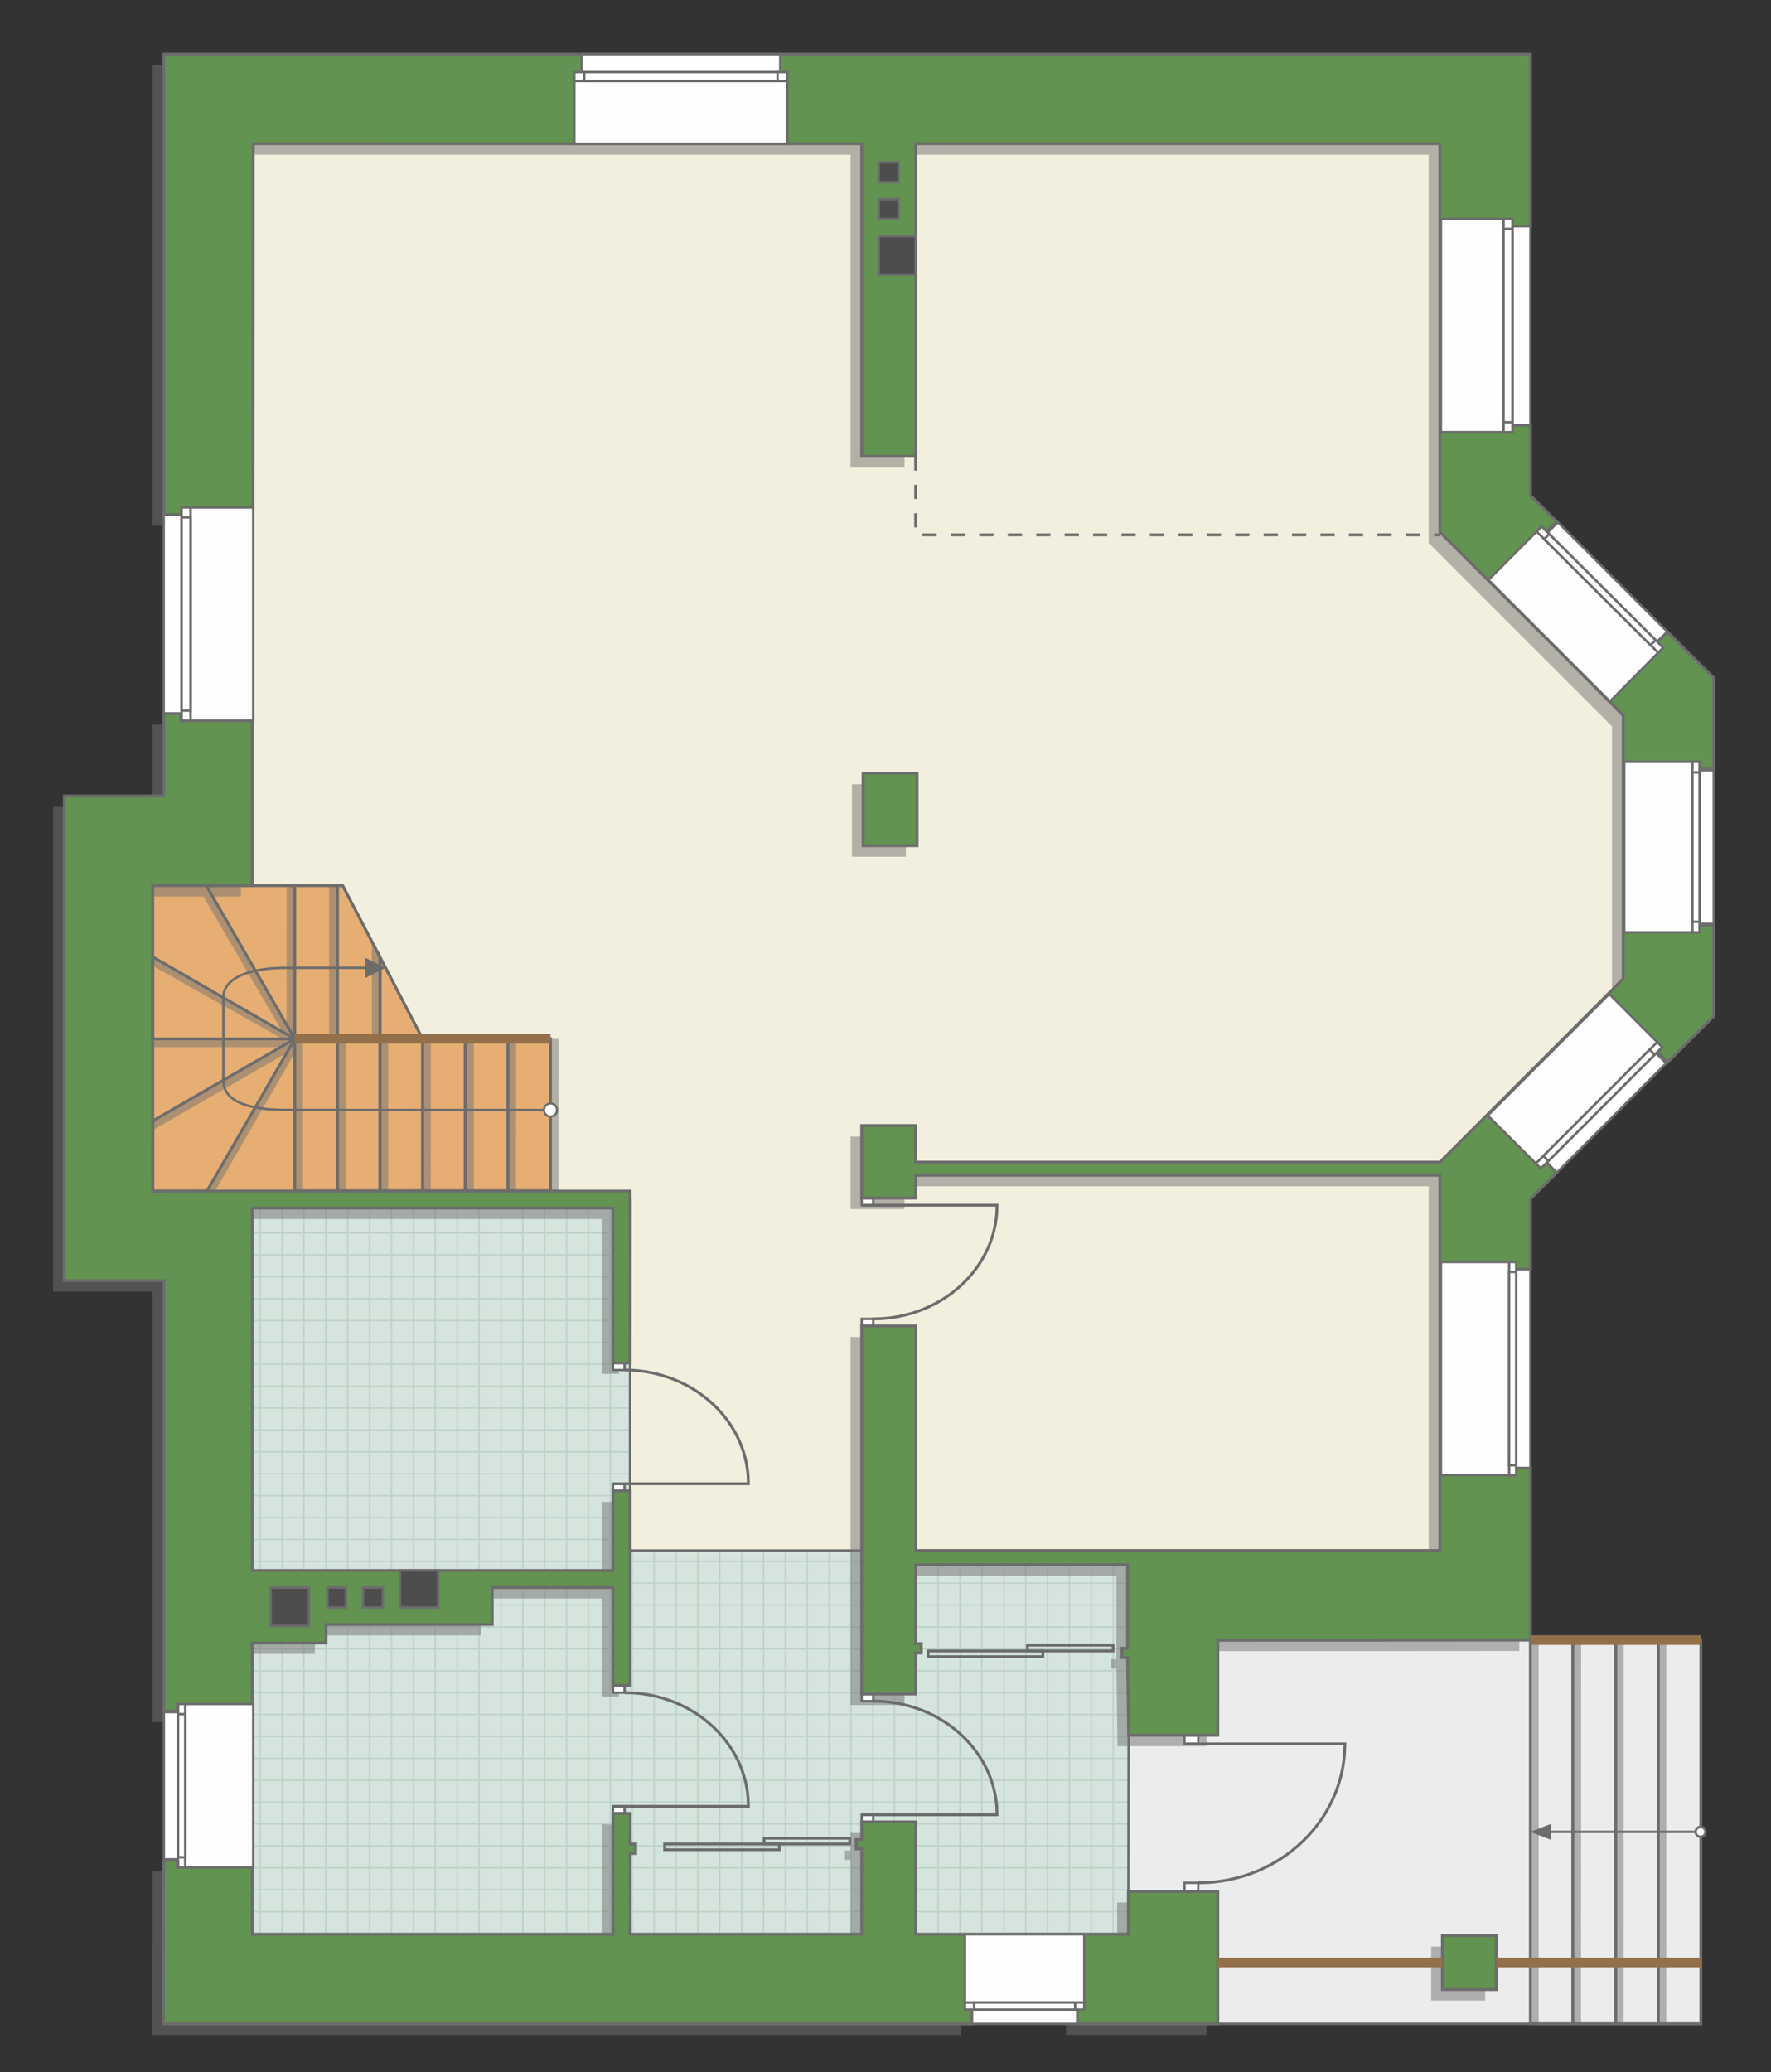 <?xml version="1.0" encoding="UTF-8"?>
<!DOCTYPE svg PUBLIC "-//W3C//DTD SVG 1.1//EN" "http://www.w3.org/Graphics/SVG/1.1/DTD/svg11.dtd">
<!-- Creator: CorelDRAW -->
<svg xmlns="http://www.w3.org/2000/svg" xml:space="preserve" width="124.603mm" height="145.74mm" version="1.1" style="shape-rendering:geometricPrecision; text-rendering:geometricPrecision; image-rendering:optimizeQuality; fill-rule:evenodd; clip-rule:evenodd"
viewBox="0 0 47202.7 55209.71"
 xmlns:xlink="http://www.w3.org/1999/xlink"
 xmlns:xodm="http://www.corel.com/coreldraw/odm/2003">
 <rect x="0" y="0" width="47202.7" height="55209.71" fill="#333333" stroke="none"/>
 <defs>
  <style type="text/css">
   <![CDATA[
    .str4 {stroke:#94704A;stroke-width:256.43;stroke-miterlimit:22.926}
    .str2 {stroke:#6C6C6C;stroke-width:63.98;stroke-miterlimit:22.926}
    .str1 {stroke:#6C6C6C;stroke-width:64.13;stroke-miterlimit:22.926}
    .str3 {stroke:#6C6C6C;stroke-width:75.76;stroke-miterlimit:22.926}
    .str0 {stroke:#BDD2C8;stroke-width:37.88;stroke-miterlimit:22.926}
    .str5 {stroke:#6C6C6C;stroke-width:75.76;stroke-miterlimit:22.926;stroke-dasharray:378.824 378.824}
    .fil1 {fill:none}
    .fil6 {fill:#FEFEFE}
    .fil0 {fill:#D6E4DE}
    .fil8 {fill:#4D4D4D}
    .fil7 {fill:#629351}
    .fil9 {fill:#6C6C6C}
    .fil4 {fill:#E6AE73}
    .fil2 {fill:#EBECEC}
    .fil3 {fill:#F2EFDE}
    .fil10 {fill:white}
    .fil11 {fill:#6C6C6C;fill-rule:nonzero}
    .fil5 {fill:#727271;fill-opacity:0.502}
   ]]>
  </style>
    <clipPath id="id0">
     <path d="M6720.75 51534.85l23368.22 0 -36.18 -9842.97 -7086.69 -378.82 -5680.38 0 -380.04 -1589.54 0 -7534.42 -10184.94 0 0 19345.76z"/>
    </clipPath>
 </defs>
 <g id="пол">
  <g id="_1870463029040">
   <polygon class="fil0" points="6720.75,51534.85 30088.97,51534.85 30052.79,41691.88 22966.1,41313.06 17285.72,41313.06 16905.68,39723.51 16905.68,32189.09 6720.75,32189.09 "/>
   <g style="clip-path:url(#id0)">
    <g>
     <path id="_1" class="fil1 str0" d="M19183.13 54420.16l0 -23431.11m583.31 23431.11l0 -23431.11m583.31 23431.11l0 -23431.11m583.31 23431.11l0 -23431.11m583.31 23431.11l0 -23431.11m583.31 23431.11l0 -23431.11m583.31 23431.11l0 -23431.11m583.31 23431.11l0 -23431.11m-8749.38 23431.41l0 -23431.11m583.31 23431.11l0 -23431.11m583.31 23431.11l0 -23431.11m583.31 23431.11l0 -23431.11m583.31 23431.11l0 -23431.11m583.31 23431.11l0 -23431.11m583.31 23431.11l0 -23431.11m583.31 23431.11l0 -23431.11m-8749.69 23430.8l0 -23431.11m583.31 23431.11l0 -23431.11m583.31 23431.11l0 -23431.11m583.31 23431.11l0 -23431.11m583.31 23431.11l0 -23431.11m583.31 23431.11l0 -23431.11m583.31 23431.11l0 -23431.11m583.31 23431.11l0 -23431.11m-8749.38 23431.41l0 -23431.11m583.31 23431.11l0 -23431.11m583.31 23431.11l0 -23431.11m583.31 23431.11l0 -23431.11m583.31 23431.11l0 -23431.11m583.31 23431.11l0 -23431.11m583.31 23431.11l0 -23431.11m583.31 23431.11l0 -23431.11"/>
     <path class="fil1 str0" d="M-158.27 46851.23l38317.74 0m-38317.74 583.31l38317.74 0m-38317.74 583.31l38317.74 0m-38317.74 583.31l38317.74 0m-38317.74 583.31l38317.74 0m-38317.74 583.31l38317.74 0m-38317.74 583.31l38317.74 0m-38317.74 583.31l38317.74 0m-38318.23 -8749.38l38317.74 0m-38317.74 583.31l38317.74 0m-38317.74 583.31l38317.74 0m-38317.74 583.31l38317.74 0m-38317.74 583.31l38317.74 0m-38317.74 583.31l38317.74 0m-38317.74 583.31l38317.74 0m-38317.74 583.31l38317.74 0m-38317.24 -8749.69l38317.74 0m-38317.74 583.31l38317.74 0m-38317.74 583.31l38317.74 0m-38317.74 583.31l38317.74 0m-38317.74 583.31l38317.74 0m-38317.74 583.31l38317.74 0m-38317.74 583.31l38317.74 0m-38317.74 583.31l38317.74 0m-38318.23 -8749.38l38317.74 0m-38317.74 583.31l38317.74 0m-38317.74 583.31l38317.74 0m-38317.74 583.31l38317.74 0m-38317.74 583.31l38317.74 0m-38317.74 583.31l38317.74 0m-38317.74 583.31l38317.74 0m-38317.74 583.31l38317.74 0"/>
     <path class="fil1 str0" d="M1101.05 54420.47l0 -23431.11m583.31 23431.11l0 -23431.11m583.31 23431.11l0 -23431.11m583.31 23431.11l0 -23431.11m583.31 23431.11l0 -23431.11m583.31 23431.11l0 -23431.11m583.31 23431.11l0 -23431.11m583.31 23431.11l0 -23431.11m-4666.2 23431.41l0 -23431.11"/>
     <path class="fil1 str0" d="M37835.19 54668.67l0 -23431.11m583.31 23431.11l0 -23431.11m583.31 23431.11l0 -23431.11m583.31 23431.11l0 -23431.11m583.31 23431.11l0 -23431.11m583.31 23431.11l0 -23431.11m583.31 23431.11l0 -23431.11m583.31 23431.11l0 -23431.11m-8749.38 23431.41l0 -23431.11m583.31 23431.11l0 -23431.11m583.31 23431.11l0 -23431.11m583.31 23431.11l0 -23431.11m583.31 23431.11l0 -23431.11m583.31 23431.11l0 -23431.11m583.31 23431.11l0 -23431.11m583.31 23431.11l0 -23431.11m-8749.69 23430.8l0 -23431.11m583.31 23431.11l0 -23431.11m583.31 23431.11l0 -23431.11m583.31 23431.11l0 -23431.11m583.31 23431.11l0 -23431.11m583.31 23431.11l0 -23431.11m583.31 23431.11l0 -23431.11m583.31 23431.11l0 -23431.11m-8749.38 23431.41l0 -23431.11m583.31 23431.11l0 -23431.11m583.31 23431.11l0 -23431.11m583.31 23431.11l0 -23431.11m583.31 23431.11l0 -23431.11m583.31 23431.11l0 -23431.11m583.31 23431.11l0 -23431.11m583.31 23431.11l0 -23431.11"/>
    </g>
   </g>
   <polygon class="fil1" points="6720.75,51534.85 30088.97,51534.85 30052.79,41691.88 22966.1,41313.06 17285.72,41313.06 16905.68,39723.51 16905.68,32189.09 6720.75,32189.09 "/>
   <polygon class="fil2 str1" points="45332.6,43699.68 32459.57,43703.36 30081.2,46233.97 30073.63,51534.51 32466.66,53921.48 45332.6,53919.96 "/>
   <polygon class="fil3 str1" points="39285.63,2920.2 6266.35,2558.99 6720.75,13438.8 6720.75,21280.75 3398.88,22677.48 3312.93,32492.15 6432.2,32023.43 16799.88,31961.99 16792.3,36315.62 16792.3,39723.51 16792.3,41313.06 22966.1,41313.06 24404.87,41502.47 31473,41439.66 39410.95,42086.54 39134.29,31279.12 44019.98,26393.05 44303.83,18631.22 39361.4,13458.31 "/>
   <polygon class="fil4 str1" points="14672.25,31729.58 14672.25,27681.81 11264.47,27681.81 9132.68,23595.1 4070.19,23595.06 4070.19,31734.88 "/>
  </g>
 </g>
 <g id="тень">
  <g id="_1870462986752">
   <g>
    <polygon class="fil5" points="41008.44,53923.75 41010.23,43703.47 40790.66,43703.47 40790.89,53923.75 "/>
    <polygon class="fil5" points="42139.69,53923.75 42141.47,43703.47 41921.9,43703.47 41922.13,53923.75 "/>
    <polygon class="fil5" points="43275.63,53923.75 43277.41,43703.47 43057.84,43703.47 43058.07,53923.75 "/>
    <polygon class="fil5" points="44411.53,53923.75 44413.31,43703.47 44193.74,43703.47 44193.97,53923.75 "/>
   </g>
   <g>
    <polygon class="fil5" points="13753.87,31729.58 13755.65,27681.81 13536.09,27681.81 13536.31,31729.58 "/>
    <polygon class="fil5" points="14889.81,31729.58 14891.59,27681.81 14672.03,27681.81 14672.25,31729.58 "/>
    <polygon class="fil5" points="12627.7,31729.58 12629.48,27681.81 12409.92,27681.81 12410.15,31729.58 "/>
    <polygon class="fil5" points="11481.99,31729.58 11483.77,27681.81 11264.2,27681.81 11264.43,31729.58 "/>
    <polygon class="fil5" points="10346.09,31729.58 10347.87,27681.81 10128.3,27681.81 10128.53,31729.58 "/>
    <polygon class="fil5" points="9210.15,31729.58 9211.93,27681.81 8992.36,27681.81 8992.59,31729.58 "/>
    <polygon class="fil5" points="8074.21,31729.58 8075.99,27681.81 7856.42,27681.81 7856.65,31729.58 "/>
    <polygon class="fil5" points="8990.81,27642.87 8992.59,23595.1 8773.02,23595.1 8773.25,27642.87 "/>
    <polygon class="fil5" points="10128.53,27642.87 10130.31,25502.29 9910.74,25089.1 9910.97,27642.87 "/>
    <polygon class="fil5" points="7856.65,27642.87 7858.43,23595.1 7638.86,23595.1 7639.09,27305 "/>
    <polygon class="fil5" points="7856.65,27681.81 5643.41,23887.86 5421.57,23887.86 7560.3,27549.22 "/>
    <polygon class="fil5" points="7848.2,27667.3 4061.75,25520.05 4061.75,25729.73 7534.04,27681.81 "/>
    <polygon class="fil5" points="4070.19,27899.37 7477.33,27900.96 7856.65,27681.58 4070.19,27681.81 "/>
    <polygon class="fil5" points="5735.43,31732.99 7866.08,28038.59 7856.65,27674.61 5517.87,31732.99 "/>
    <polygon class="fil5" points="4071.41,30113.9 7642.35,28053.29 7856.76,27681.89 4071.56,29867.28 "/>
   </g>
  </g>
  <g id="_1870462991888">
   <polygon class="fil5" points="4066.22,1735.77 4066.22,14005.11 4709.95,14005.11 4709.95,13819.48 6446.33,13817.13 6451.71,4121.22 22668.76,4121.6 22668.76,12451.17 24107.54,12451.17 24107.54,4121.22 38079.72,4121.22 38079.72,14469.54 42965.41,19355.19 42965.41,26372.18 38079.72,31258.25 24105.64,31258.25 24105.64,30282.78 22668.76,30282.78 22668.76,32215.57 24107.54,32215.57 24107.54,31609.79 38079.72,31609.79 38079.72,41605.85 24107.54,41605.85 24107.54,35623.47 22668.76,35623.47 22668.76,45429.69 24107.54,45429.69 24107.54,44337.55 24257.55,44337.55 24257.55,44088.28 24107.54,44088.28 24107.54,41984.67 29755.45,41984.67 29755.45,44210.26 29605.78,44210.26 29605.78,44459.15 29755.45,44459.15 29783.87,46526.77 32161.74,46526.77 32162.23,43996.15 39427.54,43990.92 39616.95,43990.54 40493.55,43990.54 40493.55,39409.43 40038.96,39409.43 40038.96,34108.55 40493.55,34108.55 40493.55,32237.16 41193.61,31539.75 40871.01,31209.34 43842.58,28256.52 44144.65,28600.46 45379.24,27370.42 45379.24,24945.95 44925.03,24945.95 44925.03,20780.74 45379.24,20780.74 45379.24,18355.52 44142.76,17124.72 43822.27,17446.72 40870.1,14508.56 41190.96,14186.56 40493.55,13492.56 40493.55,11617.76 40046.08,11617.76 40038.96,6316.88 40493.55,6316.88 40493.55,1735.77 "/>
   <polygon class="fil5" points="32161.74,54216.54 28412.49,54216.54 28412.49,53761.96 25610.71,53761.96 25610.71,54216.54 4060.69,54216.58 4066.22,49860.83 4520.62,49860.83 4520.62,45885.04 4066.22,45885.04 4066.22,34412.37 1415.7,34412.37 1415.7,21501.65 4066.22,21501.65 4066.22,19305.98 4520.62,19305.98 4520.62,19491.61 6423.41,19495.4 6423.41,23887.86 3772.86,23887.86 3772.86,32027.67 16494.96,32028.09 16494.96,36608.83 16040.6,36608.83 16040.6,32482.3 6423.41,32481.88 6423.41,42137.72 16040.6,42138.13 16040.6,40016.72 16495,40016.72 16495,45203.95 16040.6,45203.95 16040.6,42592.34 12821.89,42591.93 12821.89,43576.49 8392.49,43576.49 8392.49,44068.58 6423.41,44068.58 6423.6,51827.68 16040.6,51827.65 16040.6,48611.43 16494.96,48611.43 16494.96,49425.15 16644.79,49425.15 16644.79,49677.44 16494.96,49677.44 16494.96,51827.65 22668.76,51827.65 22668.76,49555.84 22519.13,49555.84 22519.13,49306.57 22668.76,49306.57 22668.76,48837.21 24107.54,48837.21 24107.54,51827.65 29776.29,51827.3 29776.29,50691.97 32161.74,50691.97 32161.74,53159.25 32161.74,53348.66 "/>
   <polygon class="fil5" points="24145.42,20894.77 22706.65,20894.77 22706.65,22826.01 24145.42,22826.01 "/>
   <polygon class="fil5" points="38145.64,51864.81 39584.37,51864.81 39584.37,53303.96 38145.64,53303.96 "/>
  </g>
 </g>
 <g id="двери">
  <g id="_1870462995632">
   <g>
    <polygon class="fil6 str2" points="23275.56,32112.19 22966.1,32112.19 22966.1,31922.78 23275.56,31922.78 "/>
    <polyline class="fil1 str3" points="22966.1,32112.19 26574.96,32112.19 26565.38,32345.32 26550.42,32483.66 26531.02,32607.73 26515.41,32688.27 26489.99,32798.39 26461.2,32903.59 26440.52,32970.91 26407.87,33066.64 26366.76,33173.5 26317.21,33287.91 26255.62,33413.94 26196.29,33522.47 26125.87,33638.85 26076.89,33713.33 26014.91,33801.1 25918.8,33925.35 25841.3,34016.76 25762.92,34102.38 25656.85,34208.87 25540.4,34314.9 25387.96,34439.15 25252,34537.87 25151.99,34604.02 25009.14,34689.97 24914.85,34741.53 24763.47,34816.5 24612.81,34882.15 24458.29,34940.83 24298.27,34992.92 24124.09,35040.16 23974.53,35073.15 23829.29,35098.8 23658.29,35121.11 23486.19,35135.2 23275.56,35141.26 "/>
    <polygon class="fil6 str2" points="22966.1,35141.26 22966.1,35330.68 23275.56,35330.68 23275.56,35141.26 "/>
   </g>
   <g>
    <polygon class="fil6 str2" points="16647.4,39534.1 16337.94,39534.1 16337.94,39723.51 16647.4,39723.51 "/>
    <polyline class="fil1 str3" points="16337.94,39534.1 19946.8,39534.1 19937.22,39300.97 19922.25,39162.63 19902.86,39038.56 19887.25,38958.02 19861.83,38847.9 19833.04,38742.7 19812.36,38675.38 19779.7,38579.66 19738.6,38472.79 19689.05,38358.38 19627.45,38232.35 19568.13,38123.82 19497.71,38007.44 19448.73,37932.97 19386.75,37845.19 19290.64,37720.94 19213.13,37629.53 19134.76,37543.91 19028.69,37437.43 18912.24,37331.39 18759.8,37207.14 18623.84,37108.42 18523.83,37042.28 18380.97,36956.32 18286.68,36904.76 18135.31,36829.79 17984.65,36764.14 17830.13,36705.46 17670.11,36653.38 17495.93,36606.14 17346.37,36573.14 17201.13,36547.49 17030.13,36525.18 16858.03,36511.09 16647.4,36505.03 "/>
    <polygon class="fil6 str2" points="16337.94,36505.03 16337.94,36315.62 16647.4,36315.62 16647.4,36505.03 "/>
   </g>
   <g>
    <polygon class="fil6 str2" points="16647.4,48129.23 16337.94,48129.23 16337.94,48318.64 16647.4,48318.64 "/>
    <polyline class="fil1 str3" points="16337.94,48129.23 19946.8,48129.23 19937.22,47896.1 19922.25,47757.75 19902.86,47633.69 19887.25,47553.15 19861.83,47443.03 19833.04,47337.83 19812.36,47270.51 19779.7,47174.78 19738.6,47067.92 19689.05,46953.51 19627.45,46827.48 19568.13,46718.94 19497.71,46602.57 19448.73,46528.09 19386.75,46440.32 19290.64,46316.07 19213.13,46224.66 19134.76,46139.04 19028.69,46032.55 18912.24,45926.52 18759.8,45802.27 18623.84,45703.55 18523.83,45637.4 18380.97,45551.45 18286.68,45499.89 18135.31,45424.92 17984.65,45359.27 17830.13,45300.59 17670.11,45248.5 17495.93,45201.26 17346.37,45168.27 17201.13,45142.62 17030.13,45120.31 16858.03,45106.22 16647.4,45100.16 "/>
    <polygon class="fil6 str2" points="16337.94,45100.16 16337.94,44910.74 16647.4,44910.74 16647.4,45100.16 "/>
   </g>
   <g>
    <polygon class="fil6 str2" points="23275.56,48355.01 22966.1,48355.01 22966.1,48544.42 23275.56,48544.42 "/>
    <polyline class="fil1 str3" points="22966.1,48355.01 26574.96,48355.01 26565.38,48121.88 26550.42,47983.53 26531.02,47859.47 26515.41,47778.93 26489.99,47668.81 26461.2,47563.61 26440.52,47496.29 26407.87,47400.56 26366.76,47293.7 26317.21,47179.29 26255.62,47053.26 26196.29,46944.72 26125.87,46828.35 26076.89,46753.87 26014.91,46666.1 25918.8,46541.84 25841.3,46450.43 25762.92,46364.82 25656.85,46258.33 25540.4,46152.3 25387.96,46028.05 25252,45929.32 25151.99,45863.18 25009.14,45777.23 24914.85,45725.67 24763.47,45650.7 24612.81,45585.05 24458.29,45526.37 24298.27,45474.28 24124.09,45427.04 23974.53,45394.05 23829.29,45368.4 23658.29,45346.09 23486.19,45332 23275.56,45325.93 "/>
    <polygon class="fil6 str2" points="22966.1,45325.93 22966.1,45136.52 23275.56,45136.52 23275.56,45325.93 "/>
   </g>
   <g>
    <polygon class="fil6 str2" points="31935.89,46465.47 31569.22,46465.47 31569.22,46233.97 31935.89,46233.97 "/>
    <polyline class="fil1 str3" points="31569.22,46465.47 35844.89,46465.47 35833.49,46750.43 35815.8,46919.49 35792.8,47071.14 35774.28,47169.56 35744.16,47304.15 35710.11,47432.72 35685.56,47515 35646.88,47632.02 35598.2,47762.64 35539.48,47902.47 35466.48,48056.49 35396.25,48189.16 35312.79,48331.37 35254.76,48422.4 35181.34,48529.68 35067.47,48681.55 34975.6,48793.27 34882.79,48897.9 34757.1,49028.06 34619.13,49157.66 34438.55,49309.53 34277.47,49430.18 34158.97,49511.03 33989.72,49616.07 33878,49679.11 33698.7,49770.71 33520.16,49850.94 33337.12,49922.69 33147.55,49986.34 32941.13,50044.07 32763.96,50084.41 32591.89,50115.74 32389.3,50143.02 32185.38,50160.25 31935.89,50167.64 "/>
    <polygon class="fil6 str2" points="31569.22,50167.64 31569.22,50399.14 31935.89,50399.14 31935.89,50167.64 "/>
   </g>
  </g>
 </g>
 <g id="стена">
  <g id="_1870463005712">
   <polygon class="fil7 str3" points="4363.55,1442.98 4363.55,13712.31 5007.29,13712.31 5007.29,13526.69 6743.67,13524.34 6749.04,3828.43 22966.1,3828.81 22966.1,12158.38 24404.87,12158.38 24404.87,3828.43 38377.06,3828.43 38377.06,14176.75 43262.75,19062.4 43262.75,26079.39 38377.06,30965.45 24402.98,30965.45 24402.98,29989.98 22966.1,29989.98 22966.1,31922.78 24404.87,31922.78 24404.87,31317 38377.06,31317 38377.06,41313.06 24404.87,41313.06 24404.87,35330.68 22966.1,35330.68 22966.1,45136.9 24404.87,45136.9 24404.87,44044.75 24554.89,44044.75 24554.89,43795.49 24404.87,43795.49 24404.87,41691.88 30052.79,41691.88 30052.79,43917.47 29903.12,43917.47 29903.12,44166.36 30052.79,44166.36 30081.2,46233.97 32459.08,46233.97 32459.57,43703.36 39724.88,43698.13 39914.29,43697.75 40790.89,43697.75 40790.89,39116.64 40336.3,39116.64 40336.3,33815.76 40790.89,33815.76 40790.89,31944.37 41490.95,31246.96 41168.35,30916.55 44139.91,27963.73 44441.99,28307.67 45676.57,27077.63 45676.57,24653.15 45222.36,24653.15 45222.36,20487.95 45676.57,20487.95 45676.57,18062.72 44440.09,16831.93 44119.61,17153.93 41167.44,14215.77 41488.3,13893.77 40790.89,13199.77 40790.89,11324.97 40343.42,11324.97 40336.3,6024.09 40790.89,6024.09 40790.89,1442.98 "/>
   <polygon class="fil7 str3" points="32459.08,53923.75 28709.82,53923.75 28709.82,53469.16 25908.05,53469.16 25908.05,53923.75 4358.02,53923.79 4363.55,49568.04 4817.95,49568.04 4817.95,45592.25 4363.55,45592.25 4363.55,34119.58 1713.04,34119.58 1713.04,21208.85 4363.55,21208.85 4363.55,19013.19 4817.95,19013.19 4817.95,19198.82 6720.75,19202.6 6720.75,23595.06 4070.19,23595.06 4070.19,31734.88 16792.3,31735.3 16792.3,36316.03 16337.94,36316.03 16337.94,32189.51 6720.75,32189.09 6720.75,41844.93 16337.94,41845.34 16337.94,39723.93 16792.34,39723.93 16792.34,44911.16 16337.94,44911.16 16337.94,42299.55 13119.23,42299.13 13119.23,43283.7 8689.83,43283.7 8689.83,43775.79 6720.75,43775.79 6720.94,51534.89 16337.94,51534.85 16337.94,48318.64 16792.3,48318.64 16792.3,49132.35 16942.13,49132.35 16942.13,49384.65 16792.3,49384.65 16792.3,51534.85 22966.1,51534.85 22966.1,49263.05 22816.47,49263.05 22816.47,49013.78 22966.1,49013.78 22966.1,48544.42 24404.87,48544.42 24404.87,51534.85 30073.63,51534.51 30073.63,50399.18 32459.08,50399.18 32459.08,52866.46 32459.08,53055.87 "/>
   <polygon class="fil7 str3" points="24442.76,20601.98 23003.98,20601.98 23003.98,22533.22 24442.76,22533.22 "/>
   <polygon class="fil7 str3" points="38442.98,51572.02 39881.71,51572.02 39881.71,53011.17 38442.98,53011.17 "/>
  </g>
 </g>
 <g id="окно">
  <g id="_1870463007440">
   <g>
    <polygon class="fil6 str2" points="45676.57,20523.6 45676.57,24616.79 45298.24,24616.79 45298.24,24842.19 43291.12,24842.19 43291.12,20298.54 45298.24,20298.54 45298.24,20523.6 "/>
    <polygon class="fil6 str2" points="45298.24,24842.19 45109.21,24842.19 45109.21,20298.54 45298.24,20298.54 "/>
    <polygon class="fil6 str2" points="45203.73,24560.42 45109.21,24560.42 45109.21,20579.93 45298.24,20579.93 45298.24,24560.42 "/>
   </g>
   <g>
    <polygon class="fil6 str2" points="44409.41,28328.54 41490.95,31246.96 41229.91,30973.22 41069.25,31133.92 39652.98,29723.63 42892.6,26484.01 44302.47,27900.62 44142,28061.09 "/>
    <polygon class="fil6 str2" points="41069.25,31133.92 40935.52,31000.23 44168.78,27766.97 44302.47,27900.62 "/>
    <polygon class="fil6 str2" points="41203.27,30866.16 41136.45,30799.34 43968.16,27967.6 44101.8,28101.24 41270.1,30932.99 "/>
   </g>
   <g>
    <polygon class="fil6 str2" points="44440.09,16831.89 41521.68,13913.51 41250.89,14189.48 41090.16,14028.75 39671.08,15450.74 42910.71,18690.36 44328.08,17256.66 44167.61,17096.19 "/>
    <polygon class="fil6 str2" points="41090.16,14028.75 40956.51,14162.43 44194.39,17390.31 44328.08,17256.66 "/>
    <polygon class="fil6 str2" points="41224.26,14296.5 41157.4,14363.32 43993.76,17189.69 44127.41,17056.04 41291.05,14229.71 "/>
   </g>
   <g>
    <polygon class="fil6 str2" points="40790.89,33818.34 40790.89,39114.1 40412.06,39114.1 40412.06,39306.05 38405.47,39306.05 38405.47,33626.35 40412.06,33626.35 40412.06,33818.34 "/>
    <polygon class="fil6 str2" points="40412.06,39306.05 40223.03,39306.05 40223.03,33626.35 40412.06,33626.35 "/>
    <polygon class="fil6 str2" points="40317.55,39042.2 40223.03,39042.2 40223.03,33890.2 40412.06,33890.2 40412.06,39042.2 "/>
   </g>
   <g>
    <polygon class="fil6 str2" points="4368.63,45618.5 4368.63,49541.03 4723.59,49541.07 4723.59,49757.07 6749.04,49757.03 6749.04,45402.84 4723.59,45402.87 4723.59,45618.54 "/>
    <polygon class="fil6 str2" points="4747.61,49757.07 4936.64,49757.07 4936.64,45402.87 4747.61,45402.87 "/>
    <polygon class="fil6 str2" points="4842.12,49487.05 4936.64,49487.05 4936.64,45672.52 4747.61,45672.52 4747.61,49487.05 "/>
   </g>
   <g>
    <polygon class="fil6 str2" points="40790.89,6026.67 40790.89,11322.43 40313.61,11322.43 40313.61,11514 38405.47,11514 38405.47,5834.68 40313.61,5834.68 40313.61,6026.67 "/>
    <polygon class="fil6 str2" points="40313.61,11514 40075.44,11514 40075.44,5834.68 40313.61,5834.68 "/>
    <polygon class="fil6 str2" points="40194.54,11250.57 40075.44,11250.57 40075.44,6098.53 40313.61,6098.53 40313.61,11250.57 "/>
   </g>
   <g>
    <polygon class="fil6 str2" points="25908.05,53923.75 28710.2,53923.75 28710.24,53544.78 28899.27,53544.78 28899.24,51538.3 25718.63,51538.3 25718.67,53544.78 25908.08,53544.78 "/>
    <polygon class="fil6 str2" points="28899.27,53544.78 28899.27,53355.74 25718.67,53355.74 25718.67,53544.78 "/>
    <polygon class="fil6 str2" points="28656.22,53450.26 28656.22,53355.74 25962.07,53355.74 25962.07,53544.78 28656.22,53544.78 "/>
   </g>
   <g>
    <polygon class="fil6 str2" points="20795.63,1443.01 15499.87,1443.01 15499.87,1920.29 15308.3,1920.29 15308.3,3828.43 20987.62,3828.43 20987.62,1920.29 20795.63,1920.29 "/>
    <polygon class="fil6 str2" points="15308.3,1920.29 15308.3,2158.46 20987.62,2158.46 20987.62,1920.29 "/>
    <polygon class="fil6 str2" points="15571.73,2039.36 15571.73,2158.46 20723.77,2158.46 20723.77,1920.29 15571.73,1920.29 "/>
   </g>
   <g>
    <polygon class="fil6 str2" points="4363.55,13712.31 4363.55,19008.08 4840.83,19008.08 4840.83,19199.65 6748.97,19199.65 6748.97,13520.33 4840.83,13520.33 4840.83,13712.31 "/>
    <polygon class="fil6 str2" points="4840.83,19199.65 5079,19199.65 5079,13520.33 4840.83,13520.33 "/>
    <polygon class="fil6 str2" points="4959.9,18936.21 5079,18936.21 5079,13784.18 4840.83,13784.18 4840.83,18936.21 "/>
   </g>
  </g>
 </g>
 <g id="ВК">
  <g id="_1834186100816">
   <polygon class="fil8 str1" points="24404.87,6289.99 23419.55,6289.99 23419.55,7312.47 24404.87,7312.47 "/>
   <polygon class="fil8 str1" points="23948.77,5305.8 23418.8,5305.8 23418.8,5835.78 23948.77,5835.78 "/>
   <polygon class="fil8 str1" points="23948.77,4321.28 23418.8,4321.28 23418.8,4851.25 23948.77,4851.25 "/>
   <polygon class="fil8 str1" points="9219.92,42299.89 8727.53,42299.89 8727.53,42829.87 9219.92,42829.87 "/>
   <polygon class="fil8 str1" points="10204.41,42299.89 9674.28,42299.89 9674.28,42829.87 10204.41,42829.87 "/>
   <polygon class="fil8 str1" points="8235.43,42300.31 7213.1,42300.31 7213.1,43322.34 8235.43,43322.34 "/>
   <polygon class="fil8 str1" points="11681.1,41844.93 10658.77,41844.93 10658.77,42830.25 11681.1,42830.25 "/>
  </g>
 </g>
 <g id="Линии">
  <g id="_1834186105904">
   <g>
    <polygon class="fil1 str3" points="40788.99,53919.96 40788.99,43699.68 41922.05,43699.68 41922.05,53919.96 "/>
    <polygon class="fil1 str3" points="41922.05,53919.96 41922.05,43699.68 43055.08,43699.68 43055.08,53919.96 "/>
    <polygon class="fil1 str3" points="43066.52,53919.96 43066.52,43699.68 44199.54,43699.68 44199.54,53919.96 "/>
    <polygon class="fil1 str3" points="44199.54,53919.96 44199.54,43699.68 45332.6,43699.68 45332.6,53919.96 "/>
   </g>
   <g>
    <polygon class="fil1 str3" points="14672.25,27674.61 13536.31,27674.61 13536.31,31729.58 14672.25,31729.58 "/>
    <polygon class="fil1 str3" points="13536.31,27674.61 12400.37,27674.61 12400.37,31729.58 13536.31,31729.58 "/>
    <polygon class="fil1 str3" points="12400.37,27674.61 11264.43,27674.61 11264.43,31729.58 12400.37,31729.58 "/>
    <polygon class="fil1 str3" points="11264.43,27674.61 10128.49,27674.61 10128.49,31729.58 11264.43,31729.58 "/>
    <polygon class="fil1 str3" points="10128.53,27674.61 8992.59,27674.61 8992.59,31729.58 10128.53,31729.58 "/>
    <polygon class="fil1 str3" points="8992.59,27674.61 7856.65,27674.61 7856.65,31729.58 8992.59,31729.58 "/>
    <polygon class="fil1 str3" points="10128.53,25502.29 9132.68,23595.1 8992.59,23595.1 8992.59,27674.61 10128.53,27674.61 "/>
    <polygon class="fil1 str3" points="8992.59,23595.1 7856.65,23595.06 7856.65,27674.61 8992.59,27674.61 "/>
    <polygon class="fil1 str3" points="5517.87,31732.99 7856.76,27681.89 4071.56,29867.28 4070.19,31734.88 "/>
    <polygon class="fil1 str3" points="4070.19,25495.62 7856.69,27681.74 4070.19,27681.74 "/>
    <polygon class="fil1 str3" points="5497.11,23595.06 7856.65,27681.96 7856.65,23595.06 "/>
    <polygon class="fil1 str3" points="11264.47,27681.81 10128.53,25502.29 10128.53,27681.81 "/>
   </g>
   <g>
    <polygon class="fil1 str3" points="29513.65,43835.64 27384.02,43835.64 27384.02,43988.88 29668.55,43988.88 29668.55,43835.64 "/>
    <polygon class="fil1 str3" points="27794.36,44142.11 24734.72,44142.11 24734.72,43988.88 27794.36,43988.88 "/>
   </g>
   <g>
    <g>
     <path class="fil9" d="M45236.42 48809.67l-3925.45 0 3925.45 0zm-3925.45 -168.42l0 168.42 0 168.35 -435.38 -168.35 435.38 -168.42z"/>
     <path id="_1_0" class="fil1 str1" d="M45236.42 48809.67l-3925.45 0m0 -168.42l0 168.42 0 168.35 -435.38 -168.35 435.38 -168.42z"/>
    </g>
    <path class="fil10 str1" d="M45325.06 48942.22c72.58,0 131.49,-59.36 131.49,-132.55 0,-73.19 -58.91,-132.59 -131.49,-132.59 -54.63,0 -101.49,33.49 -121.38,81.3 -6.52,15.76 -10.15,33.11 -10.15,51.29 0,73.19 58.87,132.55 131.53,132.55z"/>
   </g>
   <line class="fil1 str4" x1="14672.25" y1="27674.61" x2="7856.65" y2= "27674.61" />
   <line class="fil1 str4" x1="38442.98" y1="52291.59" x2="32459.08" y2= "52291.59" />
   <line class="fil1 str4" x1="45332.6" y1="43699.68" x2="40790.89" y2= "43699.68" />
   <g>
    <polygon class="fil1 str3" points="22494.09,48979.12 20364.46,48979.12 20364.46,49132.35 22648.99,49132.35 22648.99,48979.12 "/>
    <polygon class="fil1 str3" points="20774.8,49285.59 17715.15,49285.59 17715.15,49132.35 20774.8,49132.35 "/>
   </g>
   <polyline class="fil1 str5" points="24404.87,12159.52 24404.87,14249.86 38377.06,14249.86 "/>
   <g>
    <g>
     <path class="fil11" d="M14673.35 29777.46l0 0 -10.3 -0.27 -10.23 -0.76 -10.11 -1.29 -9.96 -1.82 -9.77 -2.24 -9.62 -2.73 -9.39 -3.18 -9.21 -3.64 -8.94 -4.05 -8.71 -4.47 -8.49 -4.89 -8.18 -5.23 -7.92 -5.64 -7.61 -5.99 -7.31 -6.33 -7.01 -6.67 -6.67 -7.01 -6.36 -7.31 -5.99 -7.61 -5.64 -7.92 -5.27 -8.18 -4.85 -8.45 -4.47 -8.75 -4.09 -8.94 -3.64 -9.21 -3.18 -9.43 -2.73 -9.62 -2.27 -9.77 -1.78 -10 -1.29 -10.11 -0.8 -10.23 -0.27 -10.34 134.71 0 0.08 3.52 0.27 3.45 0.45 3.33 0.57 3.3 0.76 3.22 0.91 3.18 1.06 3.11 1.17 3.03 1.36 2.95 1.48 2.92 1.63 2.8 1.74 2.73 1.89 2.65 2.01 2.58 2.16 2.46 2.24 2.35 2.39 2.27 2.46 2.12 2.54 2.01 2.69 1.89 2.73 1.78 2.8 1.59 2.92 1.52 2.95 1.33 3.03 1.21 3.11 1.02 3.18 0.91 3.22 0.76 3.3 0.57 3.33 0.45 3.41 0.27 3.52 0.08 0 0 0 134.71zm202.06 -202.06l0 0 -0.27 10.34 -0.8 10.23 -1.29 10.11 -1.78 10 -2.27 9.77 -2.73 9.62 -3.18 9.43 -3.64 9.21 -4.09 8.94 -4.47 8.75 -4.85 8.45 -5.27 8.18 -5.64 7.92 -5.99 7.61 -6.36 7.31 -6.67 7.01 -7.01 6.67 -7.31 6.33 -7.61 5.99 -7.92 5.64 -8.18 5.23 -8.49 4.89 -8.71 4.47 -8.94 4.05 -9.21 3.64 -9.39 3.18 -9.62 2.73 -9.77 2.24 -9.96 1.82 -10.11 1.29 -10.23 0.76 -10.3 0.27 0 -134.71 3.52 -0.08 3.41 -0.27 3.33 -0.45 3.3 -0.57 3.22 -0.76 3.18 -0.91 3.11 -1.02 3.03 -1.21 2.95 -1.33 2.92 -1.52 2.8 -1.59 2.73 -1.78 2.69 -1.89 2.54 -2.01 2.46 -2.12 2.39 -2.27 2.24 -2.35 2.16 -2.46 2.01 -2.58 1.89 -2.65 1.74 -2.73 1.63 -2.8 1.48 -2.92 1.36 -2.95 1.17 -3.03 1.06 -3.11 0.91 -3.18 0.76 -3.22 0.57 -3.3 0.45 -3.33 0.27 -3.45 0.08 -3.52 0 0 134.71 0zm-202.06 -202.06l0 0 10.3 0.27 10.23 0.76 10.11 1.29 9.96 1.82 9.77 2.24 9.62 2.73 9.39 3.18 9.21 3.64 8.94 4.05 8.71 4.47 8.49 4.89 8.18 5.23 7.92 5.64 7.61 5.99 7.31 6.33 7.01 6.67 6.67 7.01 6.36 7.31 5.99 7.61 5.64 7.92 5.27 8.18 4.85 8.45 4.47 8.75 4.09 8.94 3.64 9.21 3.18 9.43 2.73 9.62 2.27 9.77 1.78 10 1.29 10.11 0.8 10.23 0.27 10.34 -134.71 0 -0.08 -3.52 -0.27 -3.45 -0.45 -3.33 -0.57 -3.3 -0.76 -3.22 -0.91 -3.18 -1.06 -3.11 -1.17 -3.03 -1.36 -2.95 -1.48 -2.92 -1.63 -2.8 -1.74 -2.73 -1.89 -2.65 -2.01 -2.58 -2.16 -2.46 -2.24 -2.35 -2.39 -2.27 -2.46 -2.12 -2.54 -2.01 -2.69 -1.89 -2.73 -1.78 -2.8 -1.59 -2.92 -1.52 -2.95 -1.33 -3.03 -1.21 -3.11 -1.02 -3.18 -0.91 -3.22 -0.76 -3.3 -0.57 -3.33 -0.45 -3.41 -0.27 -3.52 -0.08 0 0 0 -134.71zm-202.06 202.06l0.27 -10.34 0.8 -10.23 1.29 -10.11 1.78 -10 2.27 -9.77 2.73 -9.62 3.18 -9.43 3.64 -9.21 4.09 -8.94 4.47 -8.75 4.85 -8.45 5.27 -8.18 5.64 -7.92 5.99 -7.61 6.36 -7.31 6.67 -7.01 7.01 -6.67 7.31 -6.33 7.61 -5.99 7.92 -5.64 8.18 -5.23 8.49 -4.89 8.71 -4.47 8.94 -4.05 9.21 -3.64 9.39 -3.18 9.62 -2.73 9.77 -2.24 9.96 -1.82 10.11 -1.29 10.23 -0.76 10.3 -0.27 0 134.71 -3.52 0.08 -3.41 0.27 -3.33 0.45 -3.3 0.57 -3.22 0.76 -3.18 0.91 -3.11 1.02 -3.03 1.21 -2.95 1.33 -2.92 1.52 -2.8 1.59 -2.73 1.78 -2.69 1.89 -2.54 2.01 -2.46 2.12 -2.39 2.27 -2.24 2.35 -2.16 2.46 -2.01 2.58 -1.89 2.65 -1.74 2.73 -1.63 2.8 -1.48 2.92 -1.36 2.95 -1.17 3.03 -1.06 3.11 -0.91 3.18 -0.76 3.22 -0.57 3.3 -0.45 3.33 -0.27 3.45 -0.08 3.52 -134.71 0zm-6846.48 31.86l0.38 -64.1 -0.19 -0.04 513 0 479.33 0 450.53 0.04 426.48 0.04 407.27 0 392.84 0.04 383.22 0 378.44 0.04 378.41 -0.04 383.22 0.04 392.84 0.04 407.27 0 426.48 0.04 450.53 -0.04 479.33 0 513 0 0 64.17 -513 0 -479.33 0 -450.53 -0.04 -426.48 -0.04 -407.27 0 -392.84 -0.04 -383.22 0.04 -378.41 -0.04 -378.44 -0.04 -383.22 0 -392.84 -0.04 -407.27 0 -426.48 -0.04 -450.53 0.04 -479.33 0 -513 0 -0.19 -0.04zm0.19 0.04l-0.19 -0.04 6.48 0.04 -6.29 0zm-1704.97 -832.54l64.17 0 -0.04 0.3 1.44 51.25 5.15 48.98 8.9 46.75 12.5 44.63 16.02 42.62 19.47 40.69 22.92 38.83 26.33 37.05 29.74 35.31 33.07 33.6 36.44 32.01 39.74 30.34 43 28.75 46.22 27.12 49.4 25.53 52.43 23.9 55.46 22.31 58.38 20.76 61.29 19.21 64.06 17.65 66.79 16.18 69.4 14.62 72.01 13.22 74.44 11.71 76.94 10.34 79.17 8.94 81.48 7.54 83.68 6.21 85.8 4.92 87.85 3.6 89.78 2.39 91.71 1.14 -0.38 64.1 -92.55 -1.14 -90.77 -2.39 -88.76 -3.67 -86.86 -4.92 -84.82 -6.29 -82.7 -7.69 -80.54 -9.09 -78.3 -10.49 -75.95 -12.01 -73.61 -13.45 -71.22 -15 -68.68 -16.63 -66.1 -18.26 -63.49 -19.89 -60.8 -21.59 -58.04 -23.37 -55.16 -25.19 -52.28 -27.05 -49.32 -28.94 -46.25 -30.87 -43.07 -32.92 -39.85 -34.97 -36.48 -37.09 -33 -39.25 -29.43 -41.37 -25.72 -43.6 -21.9 -45.69 -17.99 -47.85 -13.94 -49.93 -9.89 -52.05 -5.76 -54.06 -1.52 -56.1 -0.04 0.3zm64.17 0l-0.04 0.3 0.04 -3.9 0 3.6zm-64.13 -2195.51l64.1 -0.76 0.04 0.38 0 88.57 0 108.04 0 124.75 0 138.61 0 149.79 0 158.08 0 163.65 0 166.46 0 166.46 0 163.65 0 158.08 0 149.79 0 138.61 0 124.75 0 108.04 0 88.57 -64.17 0 0 -88.57 0 -108.04 0 -124.75 0 -138.61 0 -149.79 0 -158.08 0 -163.65 0 -166.46 0 -166.46 0 -163.65 0 -158.08 0 -149.79 0 -138.61 0 -124.75 0 -108.04 0 -88.57 0.04 0.38zm64.1 -0.76l0.04 0.38 0 2.84 -0.04 -3.22zm1640.84 -821.67l0 64.1 0 0.04 -97.66 0.87 -95.05 2.69 -92.32 4.39 -89.55 6.14 -86.83 7.8 -83.99 9.51 -81.14 11.1 -78.26 12.73 -75.39 14.28 -72.39 15.87 -69.4 17.39 -66.41 18.87 -63.34 20.3 -60.27 21.74 -57.13 23.15 -53.94 24.43 -50.76 25.84 -47.58 27.01 -44.28 28.3 -41.03 29.47 -37.77 30.65 -34.4 31.67 -31.1 32.81 -27.77 33.79 -24.47 34.81 -21.14 35.84 -17.92 36.78 -14.55 37.73 -11.25 38.83 -7.96 39.85 -4.58 40.88 -1.21 42.01 -64.1 0.76 1.36 -47.24 5.19 -46.25 9.02 -45.23 12.77 -44.06 16.52 -42.88 20.19 -41.56 23.79 -40.23 27.28 -38.91 30.8 -37.43 34.13 -35.99 37.5 -34.55 40.72 -33.07 43.98 -31.59 47.16 -30.12 50.31 -28.6 53.41 -27.12 56.44 -25.57 59.48 -24.13 62.47 -22.5 65.46 -20.99 68.45 -19.47 71.29 -17.84 74.21 -16.25 77.05 -14.66 79.93 -12.96 82.66 -11.33 85.5 -9.66 88.19 -7.96 90.92 -6.21 93.61 -4.47 96.26 -2.69 98.87 -0.95 0 0.04zm2306.13 63.91l-2306.13 0.19 0 -64.1 2306.13 -0.19 0 64.1zm344.27 -32.05l-538.91 269.5 -0.04 -538.91 538.95 269.42z"/>
    </g>
    <circle class="fil10" transform="matrix(2.55667E-14 -0.974 0.965 2.57952E-14 14672.2 29574.9)" r="149.98"/>
   </g>
   <line class="fil1 str4" x1="45332.6" y1="52291.59" x2="39881.71" y2= "52291.59" />
  </g>
 </g>
 <g id="контур">
  <polygon class="fil1" points="47202.7,55209.71 -0,55209.71 -0,0 47202.7,0 "/>
 </g>
</svg>
